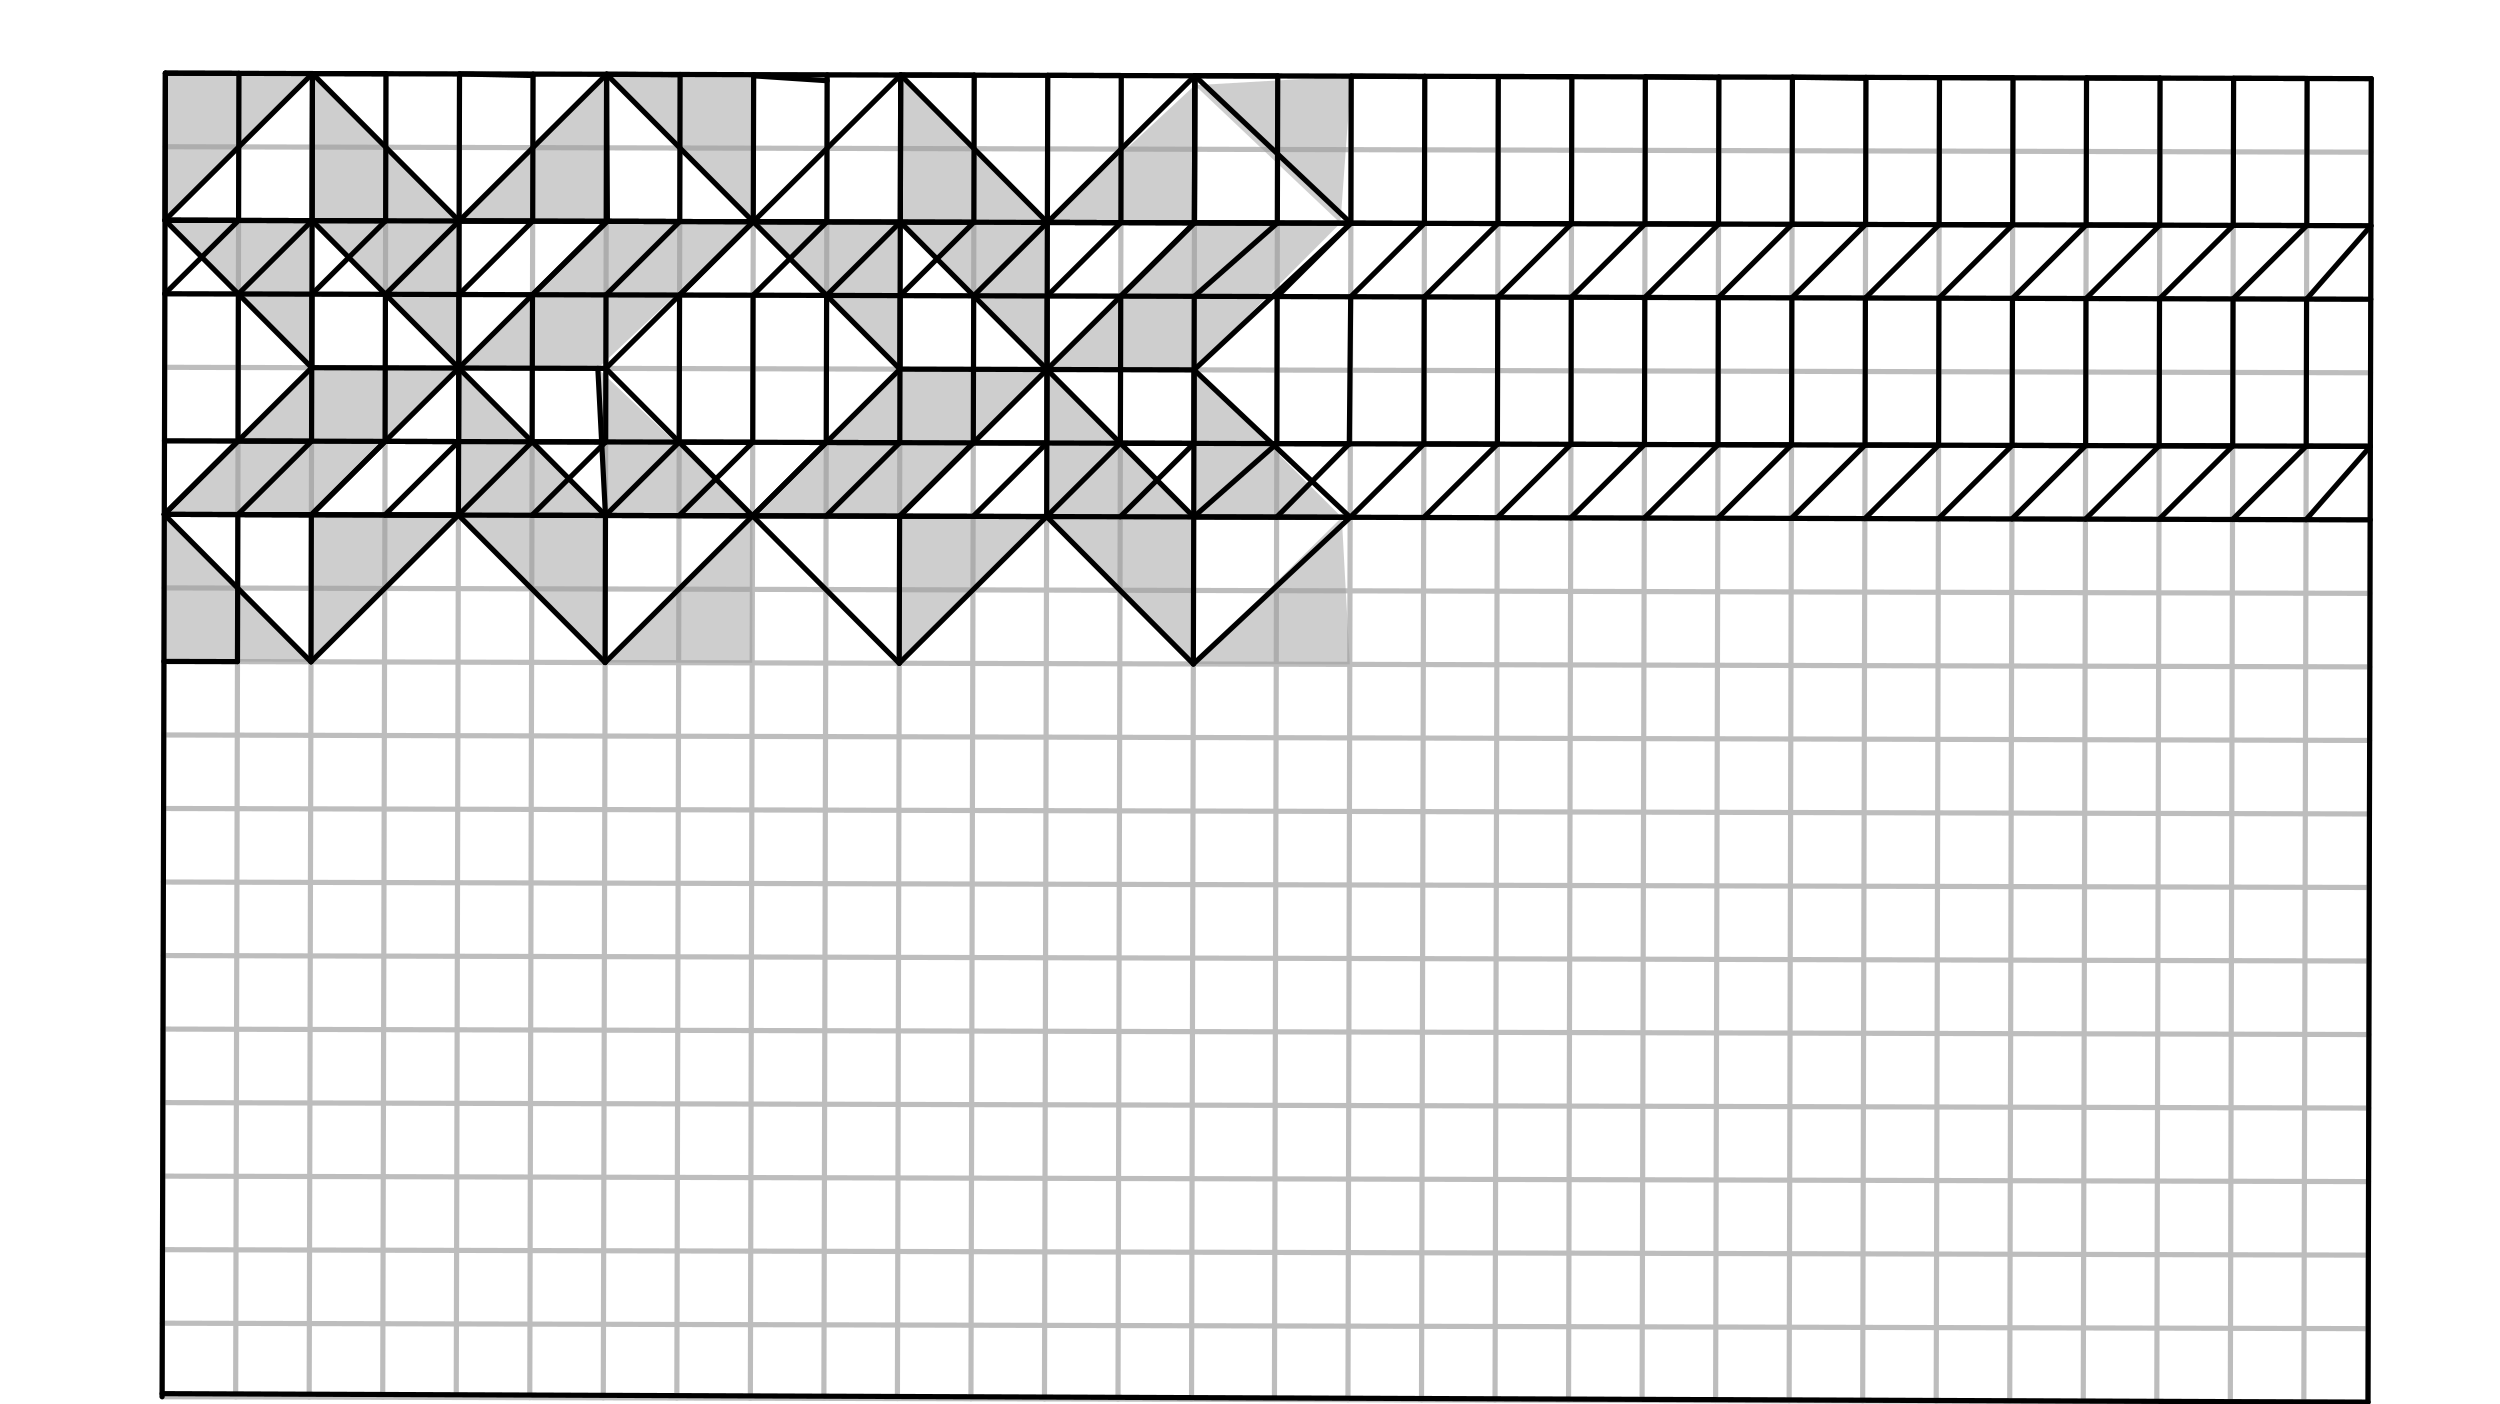 <svg xmlns="http://www.w3.org/2000/svg" class="svg--816" height="100%" preserveAspectRatio="xMidYMid meet" viewBox="0 0 963.78 541.417" width="100%"><defs><marker id="marker-arrow" markerHeight="16" markerUnits="userSpaceOnUse" markerWidth="24" orient="auto-start-reverse" refX="24" refY="4" viewBox="0 0 24 8"><path d="M 0 0 L 24 4 L 0 8 z" stroke="inherit"></path></marker></defs><g class="aux-layer--949"><g class="element--733"><line stroke="#BDBDBD" stroke-dasharray="none" stroke-linecap="round" stroke-width="2" x1="62.5" x2="912.891" y1="538.453" y2="540.558"></line></g><g class="element--733"><line stroke="#BDBDBD" stroke-dasharray="none" stroke-linecap="round" stroke-width="2" x1="62.5" x2="63.763" y1="538.453" y2="28.218"></line></g><g class="element--733"><line stroke="#BDBDBD" stroke-dasharray="none" stroke-linecap="round" stroke-width="2" x1="63.763" x2="914.154" y1="28.218" y2="30.323"></line></g><g class="element--733"><line stroke="#BDBDBD" stroke-dasharray="none" stroke-linecap="round" stroke-width="2" x1="914.154" x2="912.891" y1="30.323" y2="540.558"></line></g><g class="element--733"><path d="M -1979.58 -1694.393 A 2862.992 2862.992 0 0 1 2926.053 311.682" fill="none" stroke="#BDBDBD" stroke-dasharray="none" stroke-linecap="round" stroke-width="2"></path></g><g class="element--733"><path d="M 2543.734 1552.973 A 2862.992 2862.992 0 0 0 2983.448 28.359" fill="none" stroke="#BDBDBD" stroke-dasharray="none" stroke-linecap="round" stroke-width="2"></path></g><g class="element--733"><line stroke="#BDBDBD" stroke-dasharray="none" stroke-linecap="round" stroke-width="2" x1="92.109" x2="90.846" y1="28.289" y2="538.523"></line></g><g class="element--733"><line stroke="#BDBDBD" stroke-dasharray="none" stroke-linecap="round" stroke-width="2" x1="120.456" x2="119.193" y1="28.359" y2="538.593"></line></g><g class="element--733"><line stroke="#BDBDBD" stroke-dasharray="none" stroke-linecap="round" stroke-width="2" x1="148.802" x2="147.539" y1="28.429" y2="538.664"></line></g><g class="element--733"><line stroke="#BDBDBD" stroke-dasharray="none" stroke-linecap="round" stroke-width="2" x1="177.148" x2="175.885" y1="28.499" y2="538.734"></line></g><g class="element--733"><line stroke="#BDBDBD" stroke-dasharray="none" stroke-linecap="round" stroke-width="2" x1="205.495" x2="204.232" y1="28.569" y2="538.804"></line></g><g class="element--733"><line stroke="#BDBDBD" stroke-dasharray="none" stroke-linecap="round" stroke-width="2" x1="233.841" x2="232.578" y1="28.639" y2="538.874"></line></g><g class="element--733"><line stroke="#BDBDBD" stroke-dasharray="none" stroke-linecap="round" stroke-width="2" x1="262.188" x2="260.925" y1="28.71" y2="538.944"></line></g><g class="element--733"><line stroke="#BDBDBD" stroke-dasharray="none" stroke-linecap="round" stroke-width="2" x1="290.534" x2="289.271" y1="28.78" y2="539.014"></line></g><g class="element--733"><line stroke="#BDBDBD" stroke-dasharray="none" stroke-linecap="round" stroke-width="2" x1="318.88" x2="317.617" y1="28.85" y2="539.085"></line></g><g class="element--733"><line stroke="#BDBDBD" stroke-dasharray="none" stroke-linecap="round" stroke-width="2" x1="347.227" x2="345.964" y1="28.92" y2="539.155"></line></g><g class="element--733"><line stroke="#BDBDBD" stroke-dasharray="none" stroke-linecap="round" stroke-width="2" x1="375.573" x2="374.31" y1="28.99" y2="539.225"></line></g><g class="element--733"><line stroke="#BDBDBD" stroke-dasharray="none" stroke-linecap="round" stroke-width="2" x1="403.919" x2="402.656" y1="29.06" y2="539.295"></line></g><g class="element--733"><line stroke="#BDBDBD" stroke-dasharray="none" stroke-linecap="round" stroke-width="2" x1="432.266" x2="431.003" y1="29.131" y2="539.365"></line></g><g class="element--733"><line stroke="#BDBDBD" stroke-dasharray="none" stroke-linecap="round" stroke-width="2" x1="460.612" x2="459.349" y1="29.201" y2="539.435"></line></g><g class="element--733"><line stroke="#BDBDBD" stroke-dasharray="none" stroke-linecap="round" stroke-width="2" x1="492.575" x2="491.312" y1="29.28" y2="539.515"></line></g><g class="element--733"><line stroke="#BDBDBD" stroke-dasharray="none" stroke-linecap="round" stroke-width="2" x1="520.922" x2="519.659" y1="29.35" y2="539.585"></line></g><g class="element--733"><line stroke="#BDBDBD" stroke-dasharray="none" stroke-linecap="round" stroke-width="2" x1="549.268" x2="548.005" y1="29.42" y2="539.655"></line></g><g class="element--733"><line stroke="#BDBDBD" stroke-dasharray="none" stroke-linecap="round" stroke-width="2" x1="577.614" x2="576.352" y1="29.49" y2="539.725"></line></g><g class="element--733"><line stroke="#BDBDBD" stroke-dasharray="none" stroke-linecap="round" stroke-width="2" x1="605.961" x2="604.698" y1="29.561" y2="539.795"></line></g><g class="element--733"><line stroke="#BDBDBD" stroke-dasharray="none" stroke-linecap="round" stroke-width="2" x1="634.307" x2="633.044" y1="29.631" y2="539.865"></line></g><g class="element--733"><line stroke="#BDBDBD" stroke-dasharray="none" stroke-linecap="round" stroke-width="2" x1="662.654" x2="661.391" y1="29.701" y2="539.936"></line></g><g class="element--733"><line stroke="#BDBDBD" stroke-dasharray="none" stroke-linecap="round" stroke-width="2" x1="691" x2="689.737" y1="29.771" y2="540.006"></line></g><g class="element--733"><line stroke="#BDBDBD" stroke-dasharray="none" stroke-linecap="round" stroke-width="2" x1="719.346" x2="718.083" y1="29.841" y2="540.076"></line></g><g class="element--733"><line stroke="#BDBDBD" stroke-dasharray="none" stroke-linecap="round" stroke-width="2" x1="747.693" x2="746.43" y1="29.911" y2="540.146"></line></g><g class="element--733"><line stroke="#BDBDBD" stroke-dasharray="none" stroke-linecap="round" stroke-width="2" x1="776.039" x2="774.776" y1="29.982" y2="540.216"></line></g><g class="element--733"><line stroke="#BDBDBD" stroke-dasharray="none" stroke-linecap="round" stroke-width="2" x1="804.385" x2="803.122" y1="30.052" y2="540.286"></line></g><g class="element--733"><line stroke="#BDBDBD" stroke-dasharray="none" stroke-linecap="round" stroke-width="2" x1="832.732" x2="831.469" y1="30.122" y2="540.357"></line></g><g class="element--733"><line stroke="#BDBDBD" stroke-dasharray="none" stroke-linecap="round" stroke-width="2" x1="861.078" x2="859.815" y1="30.192" y2="540.427"></line></g><g class="element--733"><line stroke="#BDBDBD" stroke-dasharray="none" stroke-linecap="round" stroke-width="2" x1="889.425" x2="888.162" y1="30.262" y2="540.497"></line></g><g class="element--733"><line stroke="#BDBDBD" stroke-dasharray="none" stroke-linecap="round" stroke-width="2" x1="63.693" x2="914.084" y1="56.565" y2="58.67"></line></g><g class="element--733"><line stroke="#BDBDBD" stroke-dasharray="none" stroke-linecap="round" stroke-width="2" x1="63.623" x2="914.014" y1="84.911" y2="87.016"></line></g><g class="element--733"><line stroke="#BDBDBD" stroke-dasharray="none" stroke-linecap="round" stroke-width="2" x1="63.552" x2="913.944" y1="113.258" y2="115.363"></line></g><g class="element--733"><line stroke="#BDBDBD" stroke-dasharray="none" stroke-linecap="round" stroke-width="2" x1="63.482" x2="913.873" y1="141.604" y2="143.709"></line></g><g class="element--733"><line stroke="#BDBDBD" stroke-dasharray="none" stroke-linecap="round" stroke-width="2" x1="63.412" x2="913.803" y1="169.95" y2="172.055"></line></g><g class="element--733"><line stroke="#BDBDBD" stroke-dasharray="none" stroke-linecap="round" stroke-width="2" x1="63.342" x2="913.733" y1="198.297" y2="200.402"></line></g><g class="element--733"><line stroke="#BDBDBD" stroke-dasharray="none" stroke-linecap="round" stroke-width="2" x1="63.272" x2="913.663" y1="226.643" y2="228.748"></line></g><g class="element--733"><line stroke="#BDBDBD" stroke-dasharray="none" stroke-linecap="round" stroke-width="2" x1="63.202" x2="913.593" y1="254.989" y2="257.094"></line></g><g class="element--733"><line stroke="#BDBDBD" stroke-dasharray="none" stroke-linecap="round" stroke-width="2" x1="63.131" x2="913.523" y1="283.336" y2="285.441"></line></g><g class="element--733"><line stroke="#BDBDBD" stroke-dasharray="none" stroke-linecap="round" stroke-width="2" x1="63.061" x2="913.452" y1="311.682" y2="313.787"></line></g><g class="element--733"><line stroke="#BDBDBD" stroke-dasharray="none" stroke-linecap="round" stroke-width="2" x1="62.991" x2="913.382" y1="340.029" y2="342.133"></line></g><g class="element--733"><line stroke="#BDBDBD" stroke-dasharray="none" stroke-linecap="round" stroke-width="2" x1="62.921" x2="913.312" y1="368.375" y2="370.48"></line></g><g class="element--733"><line stroke="#BDBDBD" stroke-dasharray="none" stroke-linecap="round" stroke-width="2" x1="62.851" x2="913.242" y1="396.721" y2="398.826"></line></g><g class="element--733"><line stroke="#BDBDBD" stroke-dasharray="none" stroke-linecap="round" stroke-width="2" x1="62.781" x2="913.172" y1="425.068" y2="427.173"></line></g><g class="element--733"><line stroke="#BDBDBD" stroke-dasharray="none" stroke-linecap="round" stroke-width="2" x1="62.71" x2="913.102" y1="453.414" y2="455.519"></line></g><g class="element--733"><line stroke="#BDBDBD" stroke-dasharray="none" stroke-linecap="round" stroke-width="2" x1="62.64" x2="913.031" y1="481.76" y2="483.865"></line></g><g class="element--733"><line stroke="#BDBDBD" stroke-dasharray="none" stroke-linecap="round" stroke-width="2" x1="62.57" x2="912.961" y1="510.107" y2="512.212"></line></g></g><g class="main-layer--75a"><g class="element--733"><g fill="#9E9E9E" opacity="0.5"><path d="M 63.763 28.218 L 63.622 84.911 L 120.456 28.359 L 63.763 28.218 Z" stroke="none"></path></g></g><g class="element--733"><g fill="#9E9E9E" opacity="0.5"><path d="M 120.456 28.359 L 120.315 85.052 L 176.868 141.885 L 177.008 85.192 L 120.456 28.359 Z" stroke="none"></path></g></g><g class="element--733"><g fill="#9E9E9E" opacity="0.5"><path d="M 177.008 85.192 L 233.701 85.332 L 233.841 28.639 L 177.008 85.192 Z" stroke="none"></path></g></g><g class="element--733"><g fill="#9E9E9E" opacity="0.5"><path d="M 233.841 28.639 L 290.534 28.781 L 290.394 85.473 L 233.841 28.639 Z" stroke="none"></path></g></g><g class="element--733"><g fill="#9E9E9E" opacity="0.5"><path d="M 290.394 85.473 L 230.473 142.017 L 176.868 141.885 L 233.701 85.332 L 290.394 85.473 Z" stroke="none"></path></g></g><g class="element--733"><g fill="#9E9E9E" opacity="0.5"><path d="M 230.473 142.017 L 290.113 198.858 L 233.42 198.718 L 230.473 142.017 Z" stroke="none"></path></g></g><g class="element--733"><g fill="#9E9E9E" opacity="0.5"><path d="M 290.113 198.858 L 289.973 255.551 L 233.28 255.41 L 290.113 198.858 Z" stroke="none"></path></g></g><g class="element--733"><g fill="#9E9E9E" opacity="0.5"><path d="M 233.28 255.41 L 233.42 198.718 L 176.868 141.885 L 176.727 198.577 L 233.28 255.41 Z" stroke="none"></path></g></g><g class="element--733"><g fill="#9E9E9E" opacity="0.5"><path d="M 176.727 198.577 L 119.894 255.13 L 120.035 198.437 L 176.727 198.577 Z" stroke="none"></path></g></g><g class="element--733"><g fill="#9E9E9E" opacity="0.5"><path d="M 119.894 255.13 L 63.202 254.989 L 63.342 198.297 L 119.894 255.13 Z" stroke="none"></path></g></g><g class="element--733"><g fill="#9E9E9E" opacity="0.5"><path d="M 63.342 198.297 L 120.035 198.437 L 176.868 141.885 L 120.233 141.744 L 63.342 198.297 Z" stroke="none"></path></g></g><g class="element--733"><g fill="#9E9E9E" opacity="0.5"><path d="M 120.233 141.744 L 120.315 85.052 L 63.622 84.911 L 120.233 141.744 Z" stroke="none"></path></g></g><g class="element--733"><g fill="#9E9E9E" opacity="0.5"><path d="M 347.227 28.92 L 403.779 85.753 L 403.639 142.446 L 347.086 85.613 L 347.227 28.92 Z" stroke="none"></path></g></g><g class="element--733"><g fill="#9E9E9E" opacity="0.5"><path d="M 347.086 85.613 L 346.946 142.306 L 290.394 85.473 L 347.086 85.613 Z" stroke="none"></path></g></g><g class="element--733"><g fill="#9E9E9E" opacity="0.5"><path d="M 403.639 142.446 L 346.806 198.998 L 290.113 198.858 L 346.946 142.306 L 403.639 142.446 Z" stroke="none"></path></g></g><g class="element--733"><g fill="#9E9E9E" opacity="0.5"><path d="M 403.779 85.753 L 460.472 85.894 L 460.603 32.843 L 403.779 85.753 Z" stroke="none"></path></g></g><g class="element--733"><g fill="#9E9E9E" opacity="0.5"><path d="M 460.603 32.843 L 520.922 29.353 L 516.741 86.033 L 460.603 32.843 Z" stroke="none"></path></g></g><g class="element--733"><g fill="#9E9E9E" opacity="0.5"><path d="M 516.741 86.033 L 460.472 85.894 L 403.639 142.446 L 460.331 142.586 L 516.741 86.033 Z" stroke="none"></path></g></g><g class="element--733"><g fill="#9E9E9E" opacity="0.5"><path d="M 460.331 142.586 L 517.278 199.42 L 460.191 199.279 L 460.331 142.586 Z" stroke="none"></path></g></g><g class="element--733"><g fill="#9E9E9E" opacity="0.5"><path d="M 517.278 199.42 L 520.36 256.121 L 460.051 255.972 L 517.278 199.42 Z" stroke="none"></path></g></g><g class="element--733"><g fill="#9E9E9E" opacity="0.5"><path d="M 460.051 255.972 L 460.191 199.279 L 403.639 142.446 L 403.498 199.139 L 460.051 255.972 Z" stroke="none"></path></g></g><g class="element--733"><g fill="#9E9E9E" opacity="0.5"><path d="M 403.498 199.139 L 346.806 198.998 L 346.666 255.359 L 403.498 199.139 Z" stroke="none"></path></g></g><g class="element--733"><line stroke="#000000" stroke-dasharray="none" stroke-linecap="round" stroke-width="2" x1="63.623" x2="91.969" y1="84.911" y2="84.981"></line></g><g class="element--733"><line stroke="#000000" stroke-dasharray="none" stroke-linecap="round" stroke-width="2" x1="92.109" x2="91.969" y1="28.289" y2="84.981"></line></g><g class="element--733"><line stroke="#000000" stroke-dasharray="none" stroke-linecap="round" stroke-width="2" x1="63.623" x2="63.763" y1="84.911" y2="28.218"></line></g><g class="element--733"><line stroke="#000000" stroke-dasharray="none" stroke-linecap="round" stroke-width="2" x1="63.763" x2="92.109" y1="28.218" y2="28.289"></line></g><g class="element--733"><line stroke="#000000" stroke-dasharray="none" stroke-linecap="round" stroke-width="2" x1="120.315" x2="148.662" y1="85.052" y2="85.122"></line></g><g class="element--733"><line stroke="#000000" stroke-dasharray="none" stroke-linecap="round" stroke-width="2" x1="148.662" x2="148.802" y1="85.122" y2="28.429"></line></g><g class="element--733"><line stroke="#000000" stroke-dasharray="none" stroke-linecap="round" stroke-width="2" x1="148.802" x2="120.456" y1="28.429" y2="28.359"></line></g><g class="element--733"><line stroke="#000000" stroke-dasharray="none" stroke-linecap="round" stroke-width="2" x1="120.456" x2="120.315" y1="28.359" y2="85.052"></line></g><g class="element--733"><line stroke="#000000" stroke-dasharray="none" stroke-linecap="round" stroke-width="2" x1="177.008" x2="205.354" y1="85.192" y2="85.262"></line></g><g class="element--733"><line stroke="#000000" stroke-dasharray="none" stroke-linecap="round" stroke-width="2" x1="205.354" x2="205.495" y1="85.262" y2="28.569"></line></g><g class="element--733"><line stroke="#000000" stroke-dasharray="none" stroke-linecap="round" stroke-width="2" x1="205.493" x2="177.148" y1="29.11" y2="28.499"></line></g><g class="element--733"><line stroke="#000000" stroke-dasharray="none" stroke-linecap="round" stroke-width="2" x1="177.148" x2="177.008" y1="28.499" y2="85.192"></line></g><g class="element--733"><line stroke="#000000" stroke-dasharray="none" stroke-linecap="round" stroke-width="2" x1="233.701" x2="262.047" y1="85.332" y2="85.402"></line></g><g class="element--733"><line stroke="#000000" stroke-dasharray="none" stroke-linecap="round" stroke-width="2" x1="262.047" x2="262.188" y1="85.402" y2="28.71"></line></g><g class="element--733"><line stroke="#000000" stroke-dasharray="none" stroke-linecap="round" stroke-width="2" x1="262.187" x2="233.841" y1="28.823" y2="28.639"></line></g><g class="element--733"><line stroke="#000000" stroke-dasharray="none" stroke-linecap="round" stroke-width="2" x1="233.841" x2="234.162" y1="28.639" y2="85.333"></line></g><g class="element--733"><line stroke="#000000" stroke-dasharray="none" stroke-linecap="round" stroke-width="2" x1="290.394" x2="318.74" y1="85.473" y2="85.543"></line></g><g class="element--733"><line stroke="#000000" stroke-dasharray="none" stroke-linecap="round" stroke-width="2" x1="318.74" x2="318.88" y1="85.543" y2="28.85"></line></g><g class="element--733"><line stroke="#000000" stroke-dasharray="none" stroke-linecap="round" stroke-width="2" x1="290.394" x2="290.534" y1="85.473" y2="28.78"></line></g><g class="element--733"><line stroke="#000000" stroke-dasharray="none" stroke-linecap="round" stroke-width="2" x1="290.533" x2="318.875" y1="29.236" y2="31.119"></line></g><g class="element--733"><line stroke="#000000" stroke-dasharray="none" stroke-linecap="round" stroke-width="2" x1="347.227" x2="375.573" y1="28.92" y2="28.99"></line></g><g class="element--733"><line stroke="#000000" stroke-dasharray="none" stroke-linecap="round" stroke-width="2" x1="375.573" x2="375.433" y1="28.99" y2="85.683"></line></g><g class="element--733"><line stroke="#000000" stroke-dasharray="none" stroke-linecap="round" stroke-width="2" x1="375.433" x2="347.086" y1="85.683" y2="85.613"></line></g><g class="element--733"><line stroke="#000000" stroke-dasharray="none" stroke-linecap="round" stroke-width="2" x1="347.086" x2="347.227" y1="85.613" y2="28.92"></line></g><g class="element--733"><line stroke="#000000" stroke-dasharray="none" stroke-linecap="round" stroke-width="2" x1="403.779" x2="432.125" y1="85.753" y2="85.823"></line></g><g class="element--733"><line stroke="#000000" stroke-dasharray="none" stroke-linecap="round" stroke-width="2" x1="432.125" x2="432.266" y1="85.823" y2="29.131"></line></g><g class="element--733"><line stroke="#000000" stroke-dasharray="none" stroke-linecap="round" stroke-width="2" x1="432.266" x2="403.919" y1="29.131" y2="29.06"></line></g><g class="element--733"><line stroke="#000000" stroke-dasharray="none" stroke-linecap="round" stroke-width="2" x1="403.919" x2="403.779" y1="29.06" y2="85.753"></line></g><g class="element--733"><line stroke="#000000" stroke-dasharray="none" stroke-linecap="round" stroke-width="2" x1="460.472" x2="492.435" y1="85.894" y2="85.973"></line></g><g class="element--733"><line stroke="#000000" stroke-dasharray="none" stroke-linecap="round" stroke-width="2" x1="492.435" x2="492.575" y1="85.973" y2="29.28"></line></g><g class="element--733"><line stroke="#000000" stroke-dasharray="none" stroke-linecap="round" stroke-width="2" x1="492.575" x2="460.612" y1="29.28" y2="29.201"></line></g><g class="element--733"><line stroke="#000000" stroke-dasharray="none" stroke-linecap="round" stroke-width="2" x1="460.612" x2="460.472" y1="29.201" y2="85.894"></line></g><g class="element--733"><line stroke="#000000" stroke-dasharray="none" stroke-linecap="round" stroke-width="2" x1="520.781" x2="549.128" y1="86.043" y2="86.113"></line></g><g class="element--733"><line stroke="#000000" stroke-dasharray="none" stroke-linecap="round" stroke-width="2" x1="549.128" x2="549.268" y1="86.113" y2="29.42"></line></g><g class="element--733"><line stroke="#000000" stroke-dasharray="none" stroke-linecap="round" stroke-width="2" x1="549.268" x2="520.922" y1="29.537" y2="29.35"></line></g><g class="element--733"><line stroke="#000000" stroke-dasharray="none" stroke-linecap="round" stroke-width="2" x1="520.922" x2="520.781" y1="29.35" y2="86.043"></line></g><g class="element--733"><line stroke="#000000" stroke-dasharray="none" stroke-linecap="round" stroke-width="2" x1="577.474" x2="605.821" y1="86.183" y2="86.253"></line></g><g class="element--733"><line stroke="#000000" stroke-dasharray="none" stroke-linecap="round" stroke-width="2" x1="605.821" x2="605.961" y1="86.253" y2="29.561"></line></g><g class="element--733"><line stroke="#000000" stroke-dasharray="none" stroke-linecap="round" stroke-width="2" x1="577.474" x2="577.614" y1="86.183" y2="29.49"></line></g><g class="element--733"><line stroke="#000000" stroke-dasharray="none" stroke-linecap="round" stroke-width="2" x1="577.614" x2="605.961" y1="29.49" y2="29.561"></line></g><g class="element--733"><line stroke="#000000" stroke-dasharray="none" stroke-linecap="round" stroke-width="2" x1="634.167" x2="662.513" y1="86.323" y2="86.394"></line></g><g class="element--733"><line stroke="#000000" stroke-dasharray="none" stroke-linecap="round" stroke-width="2" x1="662.513" x2="662.654" y1="86.394" y2="29.701"></line></g><g class="element--733"><line stroke="#000000" stroke-dasharray="none" stroke-linecap="round" stroke-width="2" x1="634.167" x2="634.307" y1="86.323" y2="29.631"></line></g><g class="element--733"><line stroke="#000000" stroke-dasharray="none" stroke-linecap="round" stroke-width="2" x1="634.307" x2="662.653" y1="29.631" y2="29.954"></line></g><g class="element--733"><line stroke="#000000" stroke-dasharray="none" stroke-linecap="round" stroke-width="2" x1="690.86" x2="719.206" y1="86.464" y2="86.534"></line></g><g class="element--733"><line stroke="#000000" stroke-dasharray="none" stroke-linecap="round" stroke-width="2" x1="719.206" x2="719.346" y1="86.534" y2="29.841"></line></g><g class="element--733"><line stroke="#000000" stroke-dasharray="none" stroke-linecap="round" stroke-width="2" x1="719.345" x2="691" y1="30.207" y2="29.771"></line></g><g class="element--733"><line stroke="#000000" stroke-dasharray="none" stroke-linecap="round" stroke-width="2" x1="691" x2="690.86" y1="29.771" y2="86.464"></line></g><g class="element--733"><line stroke="#000000" stroke-dasharray="none" stroke-linecap="round" stroke-width="2" x1="747.693" x2="776.039" y1="29.911" y2="29.982"></line></g><g class="element--733"><line stroke="#000000" stroke-dasharray="none" stroke-linecap="round" stroke-width="2" x1="776.039" x2="775.899" y1="29.982" y2="86.674"></line></g><g class="element--733"><line stroke="#000000" stroke-dasharray="none" stroke-linecap="round" stroke-width="2" x1="775.899" x2="747.552" y1="86.674" y2="86.604"></line></g><g class="element--733"><line stroke="#000000" stroke-dasharray="none" stroke-linecap="round" stroke-width="2" x1="747.552" x2="747.693" y1="86.604" y2="29.911"></line></g><g class="element--733"><line stroke="#000000" stroke-dasharray="none" stroke-linecap="round" stroke-width="2" x1="804.245" x2="832.591" y1="86.744" y2="86.815"></line></g><g class="element--733"><line stroke="#000000" stroke-dasharray="none" stroke-linecap="round" stroke-width="2" x1="832.591" x2="832.732" y1="86.815" y2="30.122"></line></g><g class="element--733"><line stroke="#000000" stroke-dasharray="none" stroke-linecap="round" stroke-width="2" x1="832.732" x2="804.385" y1="30.122" y2="30.052"></line></g><g class="element--733"><line stroke="#000000" stroke-dasharray="none" stroke-linecap="round" stroke-width="2" x1="804.385" x2="804.245" y1="30.052" y2="86.744"></line></g><g class="element--733"><line stroke="#000000" stroke-dasharray="none" stroke-linecap="round" stroke-width="2" x1="860.938" x2="889.284" y1="86.885" y2="86.955"></line></g><g class="element--733"><line stroke="#000000" stroke-dasharray="none" stroke-linecap="round" stroke-width="2" x1="889.425" x2="889.284" y1="30.262" y2="86.955"></line></g><g class="element--733"><line stroke="#000000" stroke-dasharray="none" stroke-linecap="round" stroke-width="2" x1="860.938" x2="861.078" y1="86.885" y2="30.192"></line></g><g class="element--733"><line stroke="#000000" stroke-dasharray="none" stroke-linecap="round" stroke-width="2" x1="861.078" x2="889.425" y1="30.192" y2="30.262"></line></g><g class="element--733"><line stroke="#000000" stroke-dasharray="none" stroke-linecap="round" stroke-width="2" x1="63.623" x2="914.014" y1="84.911" y2="87.016"></line></g><g class="element--733"><line stroke="#000000" stroke-dasharray="none" stroke-linecap="round" stroke-width="2" x1="63.552" x2="913.944" y1="113.258" y2="115.363"></line></g><g class="element--733"><line stroke="#000000" stroke-dasharray="none" stroke-linecap="round" stroke-width="2" x1="63.763" x2="62.5" y1="28.218" y2="538.453"></line></g><g class="element--733"><line stroke="#000000" stroke-dasharray="none" stroke-linecap="round" stroke-width="2" x1="63.763" x2="914.154" y1="28.218" y2="30.323"></line></g><g class="element--733"><line stroke="#000000" stroke-dasharray="none" stroke-linecap="round" stroke-width="2" x1="914.154" x2="912.891" y1="30.323" y2="540.558"></line></g><g class="element--733"><line stroke="#000000" stroke-dasharray="none" stroke-linecap="round" stroke-width="2" x1="62.503" x2="912.891" y1="537.266" y2="540.558"></line></g><g class="element--733"><line stroke="#000000" stroke-dasharray="none" stroke-linecap="round" stroke-width="2" x1="63.552" x2="91.969" y1="113.258" y2="84.981"></line></g><g class="element--733"><line stroke="#000000" stroke-dasharray="none" stroke-linecap="round" stroke-width="2" x1="120.245" x2="148.662" y1="113.398" y2="85.122"></line></g><g class="element--733"><line stroke="#000000" stroke-dasharray="none" stroke-linecap="round" stroke-width="2" x1="120.315" x2="91.899" y1="85.052" y2="113.328"></line></g><g class="element--733"><line stroke="#000000" stroke-dasharray="none" stroke-linecap="round" stroke-width="2" x1="205.354" x2="176.938" y1="85.262" y2="113.538"></line></g><g class="element--733"><line stroke="#000000" stroke-dasharray="none" stroke-linecap="round" stroke-width="2" x1="148.592" x2="177.008" y1="113.468" y2="85.192"></line></g><g class="element--733"><line stroke="#000000" stroke-dasharray="none" stroke-linecap="round" stroke-width="2" x1="262.047" x2="233.631" y1="85.402" y2="113.679"></line></g><g class="element--733"><line stroke="#000000" stroke-dasharray="none" stroke-linecap="round" stroke-width="2" x1="234.162" x2="205.284" y1="85.333" y2="113.608"></line></g><g class="element--733"><line stroke="#000000" stroke-dasharray="none" stroke-linecap="round" stroke-width="2" x1="318.74" x2="290.323" y1="85.543" y2="113.819"></line></g><g class="element--733"><line stroke="#000000" stroke-dasharray="none" stroke-linecap="round" stroke-width="2" x1="290.394" x2="261.977" y1="85.473" y2="113.749"></line></g><g class="element--733"><line stroke="#000000" stroke-dasharray="none" stroke-linecap="round" stroke-width="2" x1="375.433" x2="347.016" y1="85.683" y2="113.959"></line></g><g class="element--733"><line stroke="#000000" stroke-dasharray="none" stroke-linecap="round" stroke-width="2" x1="347.086" x2="318.67" y1="85.613" y2="113.889"></line></g><g class="element--733"><line stroke="#000000" stroke-dasharray="none" stroke-linecap="round" stroke-width="2" x1="432.125" x2="403.709" y1="85.823" y2="114.1"></line></g><g class="element--733"><line stroke="#000000" stroke-dasharray="none" stroke-linecap="round" stroke-width="2" x1="403.779" x2="375.363" y1="85.753" y2="114.029"></line></g><g class="element--733"><line stroke="#000000" stroke-dasharray="none" stroke-linecap="round" stroke-width="2" x1="460.472" x2="432.055" y1="85.894" y2="114.17"></line></g><g class="element--733"><line stroke="#000000" stroke-dasharray="none" stroke-linecap="round" stroke-width="2" x1="492.435" x2="460.402" y1="85.973" y2="114.24"></line></g><g class="element--733"><line stroke="#000000" stroke-dasharray="none" stroke-linecap="round" stroke-width="2" x1="549.128" x2="520.711" y1="86.113" y2="114.389"></line></g><g class="element--733"><line stroke="#000000" stroke-dasharray="none" stroke-linecap="round" stroke-width="2" x1="520.781" x2="492.365" y1="86.043" y2="114.319"></line></g><g class="element--733"><line stroke="#000000" stroke-dasharray="none" stroke-linecap="round" stroke-width="2" x1="605.821" x2="577.404" y1="86.253" y2="114.529"></line></g><g class="element--733"><line stroke="#000000" stroke-dasharray="none" stroke-linecap="round" stroke-width="2" x1="577.474" x2="549.058" y1="86.183" y2="114.459"></line></g><g class="element--733"><line stroke="#000000" stroke-dasharray="none" stroke-linecap="round" stroke-width="2" x1="662.513" x2="634.097" y1="86.394" y2="114.67"></line></g><g class="element--733"><line stroke="#000000" stroke-dasharray="none" stroke-linecap="round" stroke-width="2" x1="634.167" x2="605.75" y1="86.323" y2="114.6"></line></g><g class="element--733"><line stroke="#000000" stroke-dasharray="none" stroke-linecap="round" stroke-width="2" x1="690.789" x2="719.206" y1="114.81" y2="86.534"></line></g><g class="element--733"><line stroke="#000000" stroke-dasharray="none" stroke-linecap="round" stroke-width="2" x1="690.86" x2="662.443" y1="86.464" y2="114.74"></line></g><g class="element--733"><line stroke="#000000" stroke-dasharray="none" stroke-linecap="round" stroke-width="2" x1="775.899" x2="747.482" y1="86.674" y2="114.95"></line></g><g class="element--733"><line stroke="#000000" stroke-dasharray="none" stroke-linecap="round" stroke-width="2" x1="747.552" x2="719.136" y1="86.604" y2="114.88"></line></g><g class="element--733"><line stroke="#000000" stroke-dasharray="none" stroke-linecap="round" stroke-width="2" x1="832.591" x2="804.175" y1="86.815" y2="115.091"></line></g><g class="element--733"><line stroke="#000000" stroke-dasharray="none" stroke-linecap="round" stroke-width="2" x1="804.245" x2="775.829" y1="86.744" y2="115.021"></line></g><g class="element--733"><line stroke="#000000" stroke-dasharray="none" stroke-linecap="round" stroke-width="2" x1="889.284" x2="860.868" y1="86.955" y2="115.231"></line></g><g class="element--733"><line stroke="#000000" stroke-dasharray="none" stroke-linecap="round" stroke-width="2" x1="860.938" x2="832.521" y1="86.885" y2="115.161"></line></g><g class="element--733"><line stroke="#000000" stroke-dasharray="none" stroke-linecap="round" stroke-width="2" x1="914.014" x2="889.214" y1="87.016" y2="115.301"></line></g><g class="element--733"><line stroke="#000000" stroke-dasharray="none" stroke-linecap="round" stroke-width="2" x1="91.899" x2="91.759" y1="113.328" y2="170.02"></line></g><g class="element--733"><line stroke="#000000" stroke-dasharray="none" stroke-linecap="round" stroke-width="2" x1="120.105" x2="120.245" y1="170.091" y2="113.398"></line></g><g class="element--733"><line stroke="#000000" stroke-dasharray="none" stroke-linecap="round" stroke-width="2" x1="91.759" x2="120.105" y1="170.02" y2="170.091"></line></g><g class="element--733"><line stroke="#000000" stroke-dasharray="none" stroke-linecap="round" stroke-width="2" x1="148.592" x2="148.451" y1="113.468" y2="170.161"></line></g><g class="element--733"><line stroke="#000000" stroke-dasharray="none" stroke-linecap="round" stroke-width="2" x1="148.451" x2="176.798" y1="170.161" y2="170.231"></line></g><g class="element--733"><line stroke="#000000" stroke-dasharray="none" stroke-linecap="round" stroke-width="2" x1="176.798" x2="176.938" y1="170.231" y2="113.538"></line></g><g class="element--733"><line stroke="#000000" stroke-dasharray="none" stroke-linecap="round" stroke-width="2" x1="205.144" x2="233.49" y1="170.301" y2="170.371"></line></g><g class="element--733"><line stroke="#000000" stroke-dasharray="none" stroke-linecap="round" stroke-width="2" x1="233.49" x2="233.631" y1="170.371" y2="113.679"></line></g><g class="element--733"><line stroke="#000000" stroke-dasharray="none" stroke-linecap="round" stroke-width="2" x1="205.144" x2="205.284" y1="170.301" y2="113.608"></line></g><g class="element--733"><line stroke="#000000" stroke-dasharray="none" stroke-linecap="round" stroke-width="2" x1="261.977" x2="261.837" y1="113.749" y2="170.441"></line></g><g class="element--733"><line stroke="#000000" stroke-dasharray="none" stroke-linecap="round" stroke-width="2" x1="261.837" x2="290.183" y1="170.441" y2="170.512"></line></g><g class="element--733"><line stroke="#000000" stroke-dasharray="none" stroke-linecap="round" stroke-width="2" x1="290.183" x2="290.323" y1="170.512" y2="113.819"></line></g><g class="element--733"><line stroke="#000000" stroke-dasharray="none" stroke-linecap="round" stroke-width="2" x1="318.67" x2="318.529" y1="113.889" y2="170.582"></line></g><g class="element--733"><line stroke="#000000" stroke-dasharray="none" stroke-linecap="round" stroke-width="2" x1="318.529" x2="346.876" y1="170.582" y2="170.652"></line></g><g class="element--733"><line stroke="#000000" stroke-dasharray="none" stroke-linecap="round" stroke-width="2" x1="346.876" x2="347.016" y1="170.652" y2="113.959"></line></g><g class="element--733"><line stroke="#000000" stroke-dasharray="none" stroke-linecap="round" stroke-width="2" x1="375.222" x2="403.569" y1="170.722" y2="170.792"></line></g><g class="element--733"><line stroke="#000000" stroke-dasharray="none" stroke-linecap="round" stroke-width="2" x1="403.569" x2="403.709" y1="170.792" y2="114.1"></line></g><g class="element--733"><line stroke="#000000" stroke-dasharray="none" stroke-linecap="round" stroke-width="2" x1="375.363" x2="375.222" y1="114.029" y2="170.722"></line></g><g class="element--733"><line stroke="#000000" stroke-dasharray="none" stroke-linecap="round" stroke-width="2" x1="432.055" x2="431.915" y1="114.17" y2="170.862"></line></g><g class="element--733"><line stroke="#000000" stroke-dasharray="none" stroke-linecap="round" stroke-width="2" x1="431.915" x2="460.261" y1="170.862" y2="170.933"></line></g><g class="element--733"><line stroke="#000000" stroke-dasharray="none" stroke-linecap="round" stroke-width="2" x1="460.261" x2="460.402" y1="170.933" y2="114.24"></line></g><g class="element--733"><line stroke="#000000" stroke-dasharray="none" stroke-linecap="round" stroke-width="2" x1="492.365" x2="492.225" y1="114.319" y2="171.012"></line></g><g class="element--733"><line stroke="#000000" stroke-dasharray="none" stroke-linecap="round" stroke-width="2" x1="492.225" x2="520.571" y1="171.012" y2="171.082"></line></g><g class="element--733"><line stroke="#000000" stroke-dasharray="none" stroke-linecap="round" stroke-width="2" x1="520.17" x2="520.711" y1="171.081" y2="114.389"></line></g><g class="element--733"><line stroke="#000000" stroke-dasharray="none" stroke-linecap="round" stroke-width="2" x1="548.917" x2="549.058" y1="171.152" y2="114.459"></line></g><g class="element--733"><line stroke="#000000" stroke-dasharray="none" stroke-linecap="round" stroke-width="2" x1="548.917" x2="577.264" y1="171.152" y2="171.222"></line></g><g class="element--733"><line stroke="#000000" stroke-dasharray="none" stroke-linecap="round" stroke-width="2" x1="577.264" x2="577.404" y1="171.222" y2="114.529"></line></g><g class="element--733"><line stroke="#000000" stroke-dasharray="none" stroke-linecap="round" stroke-width="2" x1="633.956" x2="605.61" y1="171.363" y2="171.292"></line></g><g class="element--733"><line stroke="#000000" stroke-dasharray="none" stroke-linecap="round" stroke-width="2" x1="605.61" x2="605.75" y1="171.292" y2="114.6"></line></g><g class="element--733"><line stroke="#000000" stroke-dasharray="none" stroke-linecap="round" stroke-width="2" x1="633.956" x2="634.097" y1="171.363" y2="114.67"></line></g><g class="element--733"><line stroke="#000000" stroke-dasharray="none" stroke-linecap="round" stroke-width="2" x1="662.303" x2="690.649" y1="171.433" y2="171.503"></line></g><g class="element--733"><line stroke="#000000" stroke-dasharray="none" stroke-linecap="round" stroke-width="2" x1="690.649" x2="690.789" y1="171.503" y2="114.81"></line></g><g class="element--733"><line stroke="#000000" stroke-dasharray="none" stroke-linecap="round" stroke-width="2" x1="662.443" x2="662.303" y1="114.74" y2="171.433"></line></g><g class="element--733"><line stroke="#000000" stroke-dasharray="none" stroke-linecap="round" stroke-width="2" x1="718.996" x2="747.342" y1="171.573" y2="171.643"></line></g><g class="element--733"><line stroke="#000000" stroke-dasharray="none" stroke-linecap="round" stroke-width="2" x1="747.342" x2="747.482" y1="171.643" y2="114.95"></line></g><g class="element--733"><line stroke="#000000" stroke-dasharray="none" stroke-linecap="round" stroke-width="2" x1="719.136" x2="718.996" y1="114.88" y2="171.573"></line></g><g class="element--733"><line stroke="#000000" stroke-dasharray="none" stroke-linecap="round" stroke-width="2" x1="775.688" x2="804.035" y1="171.713" y2="171.784"></line></g><g class="element--733"><line stroke="#000000" stroke-dasharray="none" stroke-linecap="round" stroke-width="2" x1="804.035" x2="804.175" y1="171.784" y2="115.091"></line></g><g class="element--733"><line stroke="#000000" stroke-dasharray="none" stroke-linecap="round" stroke-width="2" x1="775.829" x2="775.688" y1="115.021" y2="171.713"></line></g><g class="element--733"><line stroke="#000000" stroke-dasharray="none" stroke-linecap="round" stroke-width="2" x1="832.381" x2="860.727" y1="171.854" y2="171.924"></line></g><g class="element--733"><line stroke="#000000" stroke-dasharray="none" stroke-linecap="round" stroke-width="2" x1="860.727" x2="860.868" y1="171.924" y2="115.231"></line></g><g class="element--733"><line stroke="#000000" stroke-dasharray="none" stroke-linecap="round" stroke-width="2" x1="832.521" x2="832.381" y1="115.161" y2="171.854"></line></g><g class="element--733"><line stroke="#000000" stroke-dasharray="none" stroke-linecap="round" stroke-width="2" x1="889.074" x2="889.214" y1="171.994" y2="115.301"></line></g><g class="element--733"><line stroke="#000000" stroke-dasharray="none" stroke-linecap="round" stroke-width="2" x1="889.074" x2="913.803" y1="171.994" y2="172.055"></line></g><g class="element--733"><line stroke="#000000" stroke-dasharray="none" stroke-linecap="round" stroke-width="2" x1="63.412" x2="913.803" y1="169.95" y2="172.055"></line></g><g class="element--733"><line stroke="#000000" stroke-dasharray="none" stroke-linecap="round" stroke-width="2" x1="91.759" x2="63.342" y1="170.02" y2="198.297"></line></g><g class="element--733"><line stroke="#000000" stroke-dasharray="none" stroke-linecap="round" stroke-width="2" x1="120.105" x2="91.688" y1="170.091" y2="198.367"></line></g><g class="element--733"><line stroke="#000000" stroke-dasharray="none" stroke-linecap="round" stroke-width="2" x1="148.451" x2="120.035" y1="170.161" y2="198.437"></line></g><g class="element--733"><line stroke="#000000" stroke-dasharray="none" stroke-linecap="round" stroke-width="2" x1="120.035" x2="91.688" y1="198.437" y2="198.367"></line></g><g class="element--733"><line stroke="#000000" stroke-dasharray="none" stroke-linecap="round" stroke-width="2" x1="63.342" x2="913.733" y1="198.297" y2="200.402"></line></g><g class="element--733"><line stroke="#000000" stroke-dasharray="none" stroke-linecap="round" stroke-width="2" x1="176.798" x2="148.381" y1="170.231" y2="198.507"></line></g><g class="element--733"><line stroke="#000000" stroke-dasharray="none" stroke-linecap="round" stroke-width="2" x1="205.144" x2="176.727" y1="170.301" y2="198.577"></line></g><g class="element--733"><line stroke="#000000" stroke-dasharray="none" stroke-linecap="round" stroke-width="2" x1="176.727" x2="148.381" y1="198.577" y2="198.507"></line></g><g class="element--733"><line stroke="#000000" stroke-dasharray="none" stroke-linecap="round" stroke-width="2" x1="233.49" x2="205.074" y1="170.371" y2="198.648"></line></g><g class="element--733"><line stroke="#000000" stroke-dasharray="none" stroke-linecap="round" stroke-width="2" x1="261.837" x2="233.42" y1="170.441" y2="198.718"></line></g><g class="element--733"><line stroke="#000000" stroke-dasharray="none" stroke-linecap="round" stroke-width="2" x1="233.42" x2="205.074" y1="198.718" y2="198.648"></line></g><g class="element--733"><line stroke="#000000" stroke-dasharray="none" stroke-linecap="round" stroke-width="2" x1="318.529" x2="290.113" y1="170.582" y2="198.858"></line></g><g class="element--733"><line stroke="#000000" stroke-dasharray="none" stroke-linecap="round" stroke-width="2" x1="290.183" x2="261.767" y1="170.512" y2="198.788"></line></g><g class="element--733"><line stroke="#000000" stroke-dasharray="none" stroke-linecap="round" stroke-width="2" x1="346.876" x2="318.459" y1="170.652" y2="198.928"></line></g><g class="element--733"><line stroke="#000000" stroke-dasharray="none" stroke-linecap="round" stroke-width="2" x1="375.222" x2="346.806" y1="170.722" y2="198.998"></line></g><g class="element--733"><line stroke="#000000" stroke-dasharray="none" stroke-linecap="round" stroke-width="2" x1="403.569" x2="375.152" y1="170.792" y2="199.068"></line></g><g class="element--733"><line stroke="#000000" stroke-dasharray="none" stroke-linecap="round" stroke-width="2" x1="431.915" x2="403.498" y1="170.862" y2="199.139"></line></g><g class="element--733"><line stroke="#000000" stroke-dasharray="none" stroke-linecap="round" stroke-width="2" x1="460.261" x2="431.845" y1="170.933" y2="199.209"></line></g><g class="element--733"><line stroke="#000000" stroke-dasharray="none" stroke-linecap="round" stroke-width="2" x1="492.225" x2="460.191" y1="171.012" y2="199.279"></line></g><g class="element--733"><line stroke="#000000" stroke-dasharray="none" stroke-linecap="round" stroke-width="2" x1="520.17" x2="492.154" y1="171.081" y2="199.358"></line></g><g class="element--733"><line stroke="#000000" stroke-dasharray="none" stroke-linecap="round" stroke-width="2" x1="548.917" x2="520.501" y1="171.152" y2="199.428"></line></g><g class="element--733"><line stroke="#000000" stroke-dasharray="none" stroke-linecap="round" stroke-width="2" x1="577.264" x2="548.847" y1="171.222" y2="199.498"></line></g><g class="element--733"><line stroke="#000000" stroke-dasharray="none" stroke-linecap="round" stroke-width="2" x1="605.61" x2="577.194" y1="171.292" y2="199.569"></line></g><g class="element--733"><line stroke="#000000" stroke-dasharray="none" stroke-linecap="round" stroke-width="2" x1="633.956" x2="605.54" y1="171.363" y2="199.639"></line></g><g class="element--733"><line stroke="#000000" stroke-dasharray="none" stroke-linecap="round" stroke-width="2" x1="662.303" x2="633.886" y1="171.433" y2="199.709"></line></g><g class="element--733"><line stroke="#000000" stroke-dasharray="none" stroke-linecap="round" stroke-width="2" x1="690.649" x2="662.233" y1="171.503" y2="199.779"></line></g><g class="element--733"><line stroke="#000000" stroke-dasharray="none" stroke-linecap="round" stroke-width="2" x1="718.996" x2="690.579" y1="171.573" y2="199.849"></line></g><g class="element--733"><line stroke="#000000" stroke-dasharray="none" stroke-linecap="round" stroke-width="2" x1="747.342" x2="718.925" y1="171.643" y2="199.919"></line></g><g class="element--733"><line stroke="#000000" stroke-dasharray="none" stroke-linecap="round" stroke-width="2" x1="775.688" x2="747.272" y1="171.713" y2="199.99"></line></g><g class="element--733"><line stroke="#000000" stroke-dasharray="none" stroke-linecap="round" stroke-width="2" x1="804.035" x2="775.618" y1="171.784" y2="200.06"></line></g><g class="element--733"><line stroke="#000000" stroke-dasharray="none" stroke-linecap="round" stroke-width="2" x1="832.381" x2="803.964" y1="171.854" y2="200.13"></line></g><g class="element--733"><line stroke="#000000" stroke-dasharray="none" stroke-linecap="round" stroke-width="2" x1="860.727" x2="832.311" y1="171.924" y2="200.2"></line></g><g class="element--733"><line stroke="#000000" stroke-dasharray="none" stroke-linecap="round" stroke-width="2" x1="889.074" x2="860.657" y1="171.994" y2="200.27"></line></g><g class="element--733"><line stroke="#000000" stroke-dasharray="none" stroke-linecap="round" stroke-width="2" x1="913.803" x2="889.004" y1="172.055" y2="200.34"></line></g><g class="element--733"><line stroke="#000000" stroke-dasharray="none" stroke-linecap="round" stroke-width="2" x1="91.688" x2="91.548" y1="198.367" y2="255.06"></line></g><g class="element--733"><line stroke="#000000" stroke-dasharray="none" stroke-linecap="round" stroke-width="2" x1="91.548" x2="63.202" y1="255.06" y2="254.989"></line></g><g class="element--733"><line stroke="#000000" stroke-dasharray="none" stroke-linecap="round" stroke-width="2" x1="120.456" x2="63.622" y1="28.359" y2="84.911"></line></g><g class="element--733"><line stroke="#000000" stroke-dasharray="none" stroke-linecap="round" stroke-width="2" x1="120.456" x2="177.008" y1="28.359" y2="85.192"></line></g><g class="element--733"><line stroke="#000000" stroke-dasharray="none" stroke-linecap="round" stroke-width="2" x1="177.008" x2="233.841" y1="85.192" y2="28.639"></line></g><g class="element--733"><line stroke="#000000" stroke-dasharray="none" stroke-linecap="round" stroke-width="2" x1="233.841" x2="290.394" y1="28.639" y2="85.473"></line></g><g class="element--733"><line stroke="#000000" stroke-dasharray="none" stroke-linecap="round" stroke-width="2" x1="290.394" x2="233.561" y1="85.473" y2="142.025"></line></g><g class="element--733"><line stroke="#000000" stroke-dasharray="none" stroke-linecap="round" stroke-width="2" x1="233.561" x2="290.113" y1="142.025" y2="198.858"></line></g><g class="element--733"><line stroke="#000000" stroke-dasharray="none" stroke-linecap="round" stroke-width="2" x1="290.113" x2="233.28" y1="198.858" y2="255.41"></line></g><g class="element--733"><line stroke="#000000" stroke-dasharray="none" stroke-linecap="round" stroke-width="2" x1="233.28" x2="176.727" y1="255.41" y2="198.577"></line></g><g class="element--733"><line stroke="#000000" stroke-dasharray="none" stroke-linecap="round" stroke-width="2" x1="176.727" x2="119.894" y1="198.577" y2="255.13"></line></g><g class="element--733"><line stroke="#000000" stroke-dasharray="none" stroke-linecap="round" stroke-width="2" x1="119.894" x2="63.342" y1="255.13" y2="198.297"></line></g><g class="element--733"><line stroke="#000000" stroke-dasharray="none" stroke-linecap="round" stroke-width="2" x1="63.342" x2="120.175" y1="198.297" y2="141.744"></line></g><g class="element--733"><line stroke="#000000" stroke-dasharray="none" stroke-linecap="round" stroke-width="2" x1="120.175" x2="63.622" y1="141.744" y2="84.911"></line></g><g class="element--733"><line stroke="#000000" stroke-dasharray="none" stroke-linecap="round" stroke-width="2" x1="290.394" x2="347.227" y1="85.473" y2="28.92"></line></g><g class="element--733"><line stroke="#000000" stroke-dasharray="none" stroke-linecap="round" stroke-width="2" x1="347.227" x2="403.779" y1="28.92" y2="85.753"></line></g><g class="element--733"><line stroke="#000000" stroke-dasharray="none" stroke-linecap="round" stroke-width="2" x1="403.779" x2="460.612" y1="85.753" y2="29.201"></line></g><g class="element--733"><line stroke="#000000" stroke-dasharray="none" stroke-linecap="round" stroke-width="2" x1="460.612" x2="520.781" y1="29.201" y2="86.043"></line></g><g class="element--733"><line stroke="#000000" stroke-dasharray="none" stroke-linecap="round" stroke-width="2" x1="520.781" x2="460.331" y1="86.043" y2="142.586"></line></g><g class="element--733"><line stroke="#000000" stroke-dasharray="none" stroke-linecap="round" stroke-width="2" x1="460.331" x2="520.501" y1="142.586" y2="199.428"></line></g><g class="element--733"><line stroke="#000000" stroke-dasharray="none" stroke-linecap="round" stroke-width="2" x1="520.501" x2="460.051" y1="199.428" y2="255.972"></line></g><g class="element--733"><line stroke="#000000" stroke-dasharray="none" stroke-linecap="round" stroke-width="2" x1="460.051" x2="403.498" y1="255.972" y2="199.139"></line></g><g class="element--733"><line stroke="#000000" stroke-dasharray="none" stroke-linecap="round" stroke-width="2" x1="403.498" x2="346.665" y1="199.139" y2="255.691"></line></g><g class="element--733"><line stroke="#000000" stroke-dasharray="none" stroke-linecap="round" stroke-width="2" x1="346.665" x2="290.113" y1="255.691" y2="198.858"></line></g><g class="element--733"><line stroke="#000000" stroke-dasharray="none" stroke-linecap="round" stroke-width="2" x1="290.113" x2="346.946" y1="198.858" y2="142.306"></line></g><g class="element--733"><line stroke="#000000" stroke-dasharray="none" stroke-linecap="round" stroke-width="2" x1="346.946" x2="290.394" y1="142.306" y2="85.473"></line></g><g class="element--733"><line stroke="#000000" stroke-dasharray="none" stroke-linecap="round" stroke-width="2" x1="120.456" x2="120.315" y1="28.359" y2="85.052"></line></g><g class="element--733"><line stroke="#000000" stroke-dasharray="none" stroke-linecap="round" stroke-width="2" x1="120.315" x2="63.622" y1="85.052" y2="84.911"></line></g><g class="element--733"><line stroke="#000000" stroke-dasharray="none" stroke-linecap="round" stroke-width="2" x1="120.315" x2="176.868" y1="85.052" y2="141.885"></line></g><g class="element--733"><line stroke="#000000" stroke-dasharray="none" stroke-linecap="round" stroke-width="2" x1="176.868" x2="177.008" y1="141.885" y2="85.192"></line></g><g class="element--733"><line stroke="#000000" stroke-dasharray="none" stroke-linecap="round" stroke-width="2" x1="176.868" x2="233.701" y1="141.885" y2="85.332"></line></g><g class="element--733"><line stroke="#000000" stroke-dasharray="none" stroke-linecap="round" stroke-width="2" x1="233.701" x2="233.841" y1="85.332" y2="28.639"></line></g><g class="element--733"><line stroke="#000000" stroke-dasharray="none" stroke-linecap="round" stroke-width="2" x1="233.701" x2="290.394" y1="85.332" y2="85.473"></line></g><g class="element--733"><line stroke="#000000" stroke-dasharray="none" stroke-linecap="round" stroke-width="2" x1="233.561" x2="176.868" y1="142.025" y2="141.885"></line></g><g class="element--733"><line stroke="#000000" stroke-dasharray="none" stroke-linecap="round" stroke-width="2" x1="176.868" x2="233.42" y1="141.885" y2="198.718"></line></g><g class="element--733"><line stroke="#000000" stroke-dasharray="none" stroke-linecap="round" stroke-width="2" x1="233.42" x2="290.113" y1="198.718" y2="198.858"></line></g><g class="element--733"><line stroke="#000000" stroke-dasharray="none" stroke-linecap="round" stroke-width="2" x1="233.42" x2="233.28" y1="198.718" y2="255.41"></line></g><g class="element--733"><line stroke="#000000" stroke-dasharray="none" stroke-linecap="round" stroke-width="2" x1="176.727" x2="176.868" y1="198.577" y2="141.885"></line></g><g class="element--733"><line stroke="#000000" stroke-dasharray="none" stroke-linecap="round" stroke-width="2" x1="176.727" x2="63.342" y1="198.577" y2="198.297"></line></g><g class="element--733"><line stroke="#000000" stroke-dasharray="none" stroke-linecap="round" stroke-width="2" x1="120.035" x2="119.894" y1="198.437" y2="255.13"></line></g><g class="element--733"><line stroke="#000000" stroke-dasharray="none" stroke-linecap="round" stroke-width="2" x1="120.035" x2="176.868" y1="198.437" y2="141.885"></line></g><g class="element--733"><line stroke="#000000" stroke-dasharray="none" stroke-linecap="round" stroke-width="2" x1="176.868" x2="120.175" y1="141.885" y2="141.744"></line></g><g class="element--733"><line stroke="#000000" stroke-dasharray="none" stroke-linecap="round" stroke-width="2" x1="290.394" x2="347.086" y1="85.473" y2="85.613"></line></g><g class="element--733"><line stroke="#000000" stroke-dasharray="none" stroke-linecap="round" stroke-width="2" x1="347.086" x2="347.227" y1="85.613" y2="28.92"></line></g><g class="element--733"><line stroke="#000000" stroke-dasharray="none" stroke-linecap="round" stroke-width="2" x1="347.086" x2="403.639" y1="85.613" y2="142.446"></line></g><g class="element--733"><line stroke="#000000" stroke-dasharray="none" stroke-linecap="round" stroke-width="2" x1="403.639" x2="403.779" y1="142.446" y2="85.753"></line></g><g class="element--733"><line stroke="#000000" stroke-dasharray="none" stroke-linecap="round" stroke-width="2" x1="403.639" x2="460.472" y1="142.446" y2="85.894"></line></g><g class="element--733"><line stroke="#000000" stroke-dasharray="none" stroke-linecap="round" stroke-width="2" x1="460.472" x2="460.612" y1="85.894" y2="29.201"></line></g><g class="element--733"><line stroke="#000000" stroke-dasharray="none" stroke-linecap="round" stroke-width="2" x1="460.472" x2="520.781" y1="85.894" y2="86.043"></line></g><g class="element--733"><line stroke="#000000" stroke-dasharray="none" stroke-linecap="round" stroke-width="2" x1="403.639" x2="460.331" y1="142.446" y2="142.586"></line></g><g class="element--733"><line stroke="#000000" stroke-dasharray="none" stroke-linecap="round" stroke-width="2" x1="403.639" x2="460.191" y1="142.446" y2="199.279"></line></g><g class="element--733"><line stroke="#000000" stroke-dasharray="none" stroke-linecap="round" stroke-width="2" x1="460.191" x2="520.501" y1="199.279" y2="199.428"></line></g><g class="element--733"><line stroke="#000000" stroke-dasharray="none" stroke-linecap="round" stroke-width="2" x1="460.191" x2="460.051" y1="199.279" y2="255.972"></line></g><g class="element--733"><line stroke="#000000" stroke-dasharray="none" stroke-linecap="round" stroke-width="2" x1="403.498" x2="403.639" y1="199.139" y2="142.446"></line></g><g class="element--733"><line stroke="#000000" stroke-dasharray="none" stroke-linecap="round" stroke-width="2" x1="403.498" x2="290.113" y1="199.139" y2="198.858"></line></g><g class="element--733"><line stroke="#000000" stroke-dasharray="none" stroke-linecap="round" stroke-width="2" x1="346.806" x2="403.639" y1="198.998" y2="142.446"></line></g><g class="element--733"><line stroke="#000000" stroke-dasharray="none" stroke-linecap="round" stroke-width="2" x1="403.639" x2="346.946" y1="142.446" y2="142.306"></line></g><g class="element--733"><line stroke="#000000" stroke-dasharray="none" stroke-linecap="round" stroke-width="2" x1="346.806" x2="346.665" y1="198.998" y2="255.691"></line></g><g class="element--733"><line stroke="#000000" stroke-dasharray="none" stroke-linecap="round" stroke-width="2" x1="233.701" x2="177.008" y1="85.332" y2="85.192"></line></g><g class="element--733"><line stroke="#000000" stroke-dasharray="none" stroke-linecap="round" stroke-width="2" x1="120.315" x2="120.233" y1="85.052" y2="141.744"></line></g><g class="element--733"><line stroke="#000000" stroke-dasharray="none" stroke-linecap="round" stroke-width="2" x1="347.086" x2="346.946" y1="85.613" y2="142.306"></line></g><g class="element--733"><line stroke="#000000" stroke-dasharray="none" stroke-linecap="round" stroke-width="2" x1="230.473" x2="233.42" y1="142.017" y2="198.718"></line></g><g class="element--733"><line stroke="#000000" stroke-dasharray="none" stroke-linecap="round" stroke-width="2" x1="460.472" x2="403.779" y1="85.894" y2="85.753"></line></g><g class="element--733"><line stroke="#000000" stroke-dasharray="none" stroke-linecap="round" stroke-width="2" x1="460.612" x2="460.472" y1="29.201" y2="85.894"></line></g><g class="element--733"><line stroke="#000000" stroke-dasharray="none" stroke-linecap="round" stroke-width="2" x1="460.331" x2="460.191" y1="142.586" y2="199.279"></line></g></g><g class="snaps-layer--ac6"></g><g class="temp-layer--52d"></g></svg>